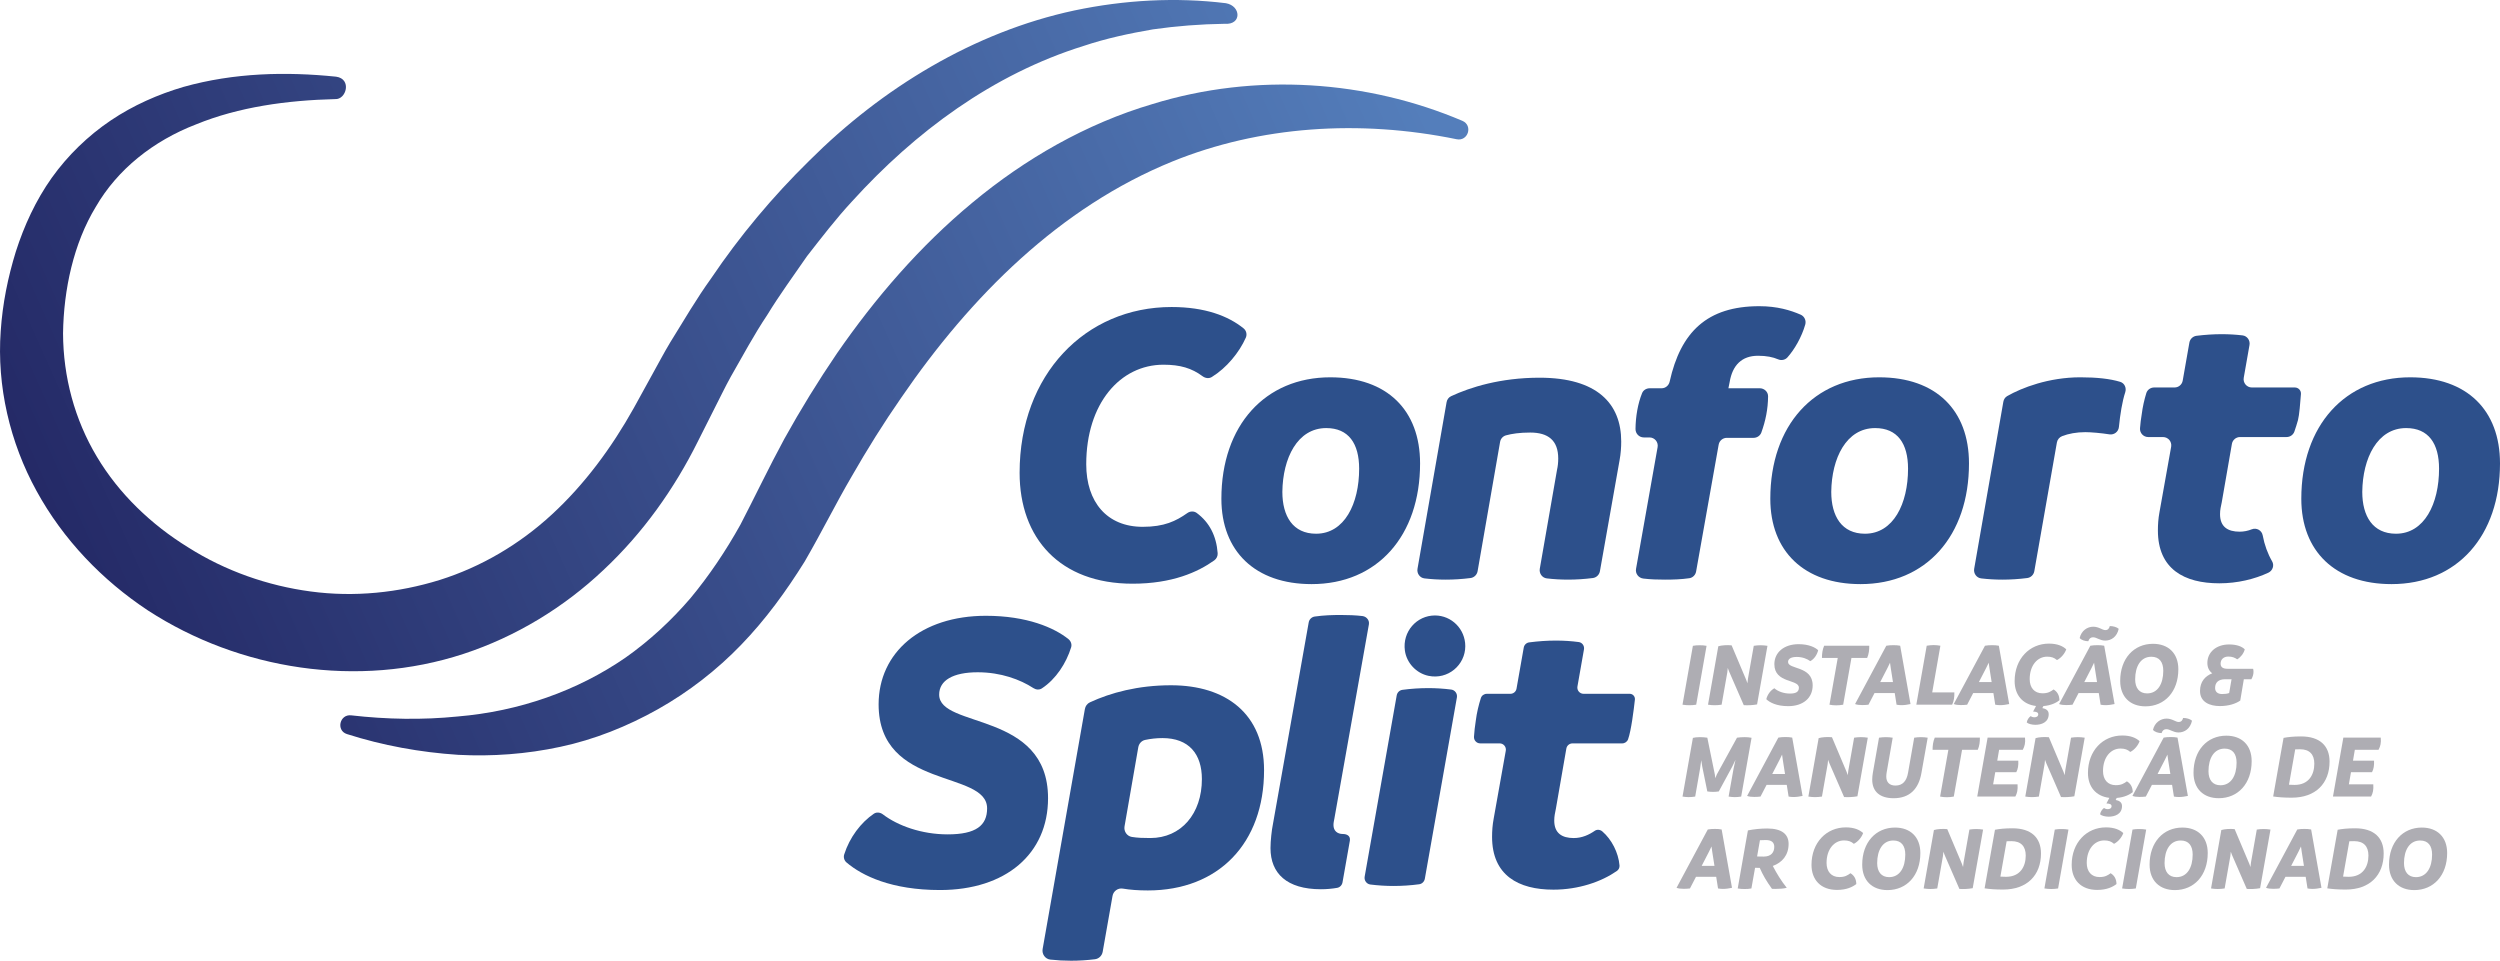 <!-- Generator: Adobe Illustrator 22.0.0, SVG Export Plug-In  -->
<svg version="1.1"
	 xmlns="http://www.w3.org/2000/svg" xmlns:xlink="http://www.w3.org/1999/xlink" xmlns:a="http://ns.adobe.com/AdobeSVGViewerExtensions/3.0/"
	 x="0px" y="0px" width="206.832px" height="79.485px" viewBox="0 0 206.832 79.485"
	 style="enable-background:new 0 0 206.832 79.485;" xml:space="preserve">
<style type="text/css">
	.st0{fill:#2D508B;}
	.st1{fill:#AEADB3;}
	.st2{fill:url(#SVGID_1_);}
	.st3{fill:url(#SVGID_2_);}
	.st4{fill:url(#SVGID_3_);}
	.st5{fill:url(#SVGID_4_);}
</style>
<defs>
</defs>
<g>
	<path class="st0" d="M93.699,48.291c3.281,0,5.401-0.959,6.763-1.931c0.19-0.135,0.296-0.365,0.279-0.597
		c-0.108-1.425-0.68-2.547-1.735-3.326c-0.225-0.166-0.541-0.155-0.769,0.007c-0.944,0.667-1.913,1.141-3.697,1.141
		c-2.958,0-4.672-2.05-4.672-5.177c0-5.042,2.824-8.235,6.387-8.235c1.392,0,2.341,0.287,3.237,0.953
		c0.224,0.167,0.525,0.212,0.763,0.066c1.223-0.75,2.276-2.035,2.817-3.26c0.117-0.264,0.038-0.584-0.186-0.765
		c-1.261-1.019-3.179-1.767-5.958-1.767c-7.126,0-12.572,5.58-12.572,13.715C84.354,44.526,87.682,48.291,93.699,48.291z"/>
	<path class="st0" d="M108.512,48.325c5.446,0,8.975-4,8.975-9.983c0-4.404-2.723-7.126-7.429-7.126
		c-5.378,0-9.009,3.966-9.009,10.051C101.05,45.602,103.84,48.325,108.512,48.325z M109.723,35.416c1.849,0,2.723,1.277,2.723,3.362
		c0,2.891-1.21,5.378-3.563,5.378c-1.916,0-2.79-1.446-2.79-3.462C106.126,37.904,107.336,35.416,109.723,35.416z"/>
	<path class="st0" d="M117.851,47.853c0.576,0.068,1.156,0.102,1.754,0.102c0.679,0,1.357-0.044,2.054-0.132
		c0.297-0.037,0.536-0.271,0.587-0.565l1.861-10.698c0.045-0.261,0.232-0.472,0.487-0.543c0.485-0.134,1.139-0.231,2.004-0.231
		c1.479,0,2.319,0.639,2.319,2.151c0,0.336-0.034,0.639-0.101,0.941l-1.425,8.178c-0.066,0.38,0.195,0.75,0.578,0.796
		c0.576,0.068,1.156,0.102,1.754,0.102c0.679,0,1.359-0.044,2.056-0.132c0.296-0.037,0.535-0.27,0.587-0.563l1.627-9.188
		c0.101-0.538,0.135-1.076,0.135-1.546c0-3.126-1.983-5.277-6.757-5.277c-3.24,0-5.743,0.794-7.318,1.53
		c-0.201,0.094-0.335,0.28-0.373,0.499l-2.406,13.78C117.206,47.438,117.467,47.808,117.851,47.853z"/>
	<path class="st0" d="M135.994,36.19h0.473c0.424,0,0.746,0.383,0.672,0.802l-1.786,10.074c-0.069,0.392,0.211,0.754,0.606,0.8
		c0.605,0.072,1.19,0.089,1.793,0.089c0.677,0,1.354-0.022,2.014-0.118c0.286-0.042,0.508-0.273,0.558-0.557l1.866-10.493
		c0.058-0.326,0.341-0.563,0.672-0.563h2.216c0.284,0,0.547-0.175,0.644-0.443c0.35-0.966,0.548-1.941,0.556-2.994
		c0.003-0.37-0.315-0.665-0.685-0.665h-2.597l0.101-0.504c0.235-1.412,1.009-2.185,2.353-2.185c0.701,0,1.234,0.112,1.655,0.294
		c0.27,0.117,0.58,0.058,0.776-0.161c0.589-0.658,1.18-1.691,1.472-2.713c0.095-0.332-0.066-0.683-0.382-0.821
		c-0.831-0.362-1.934-0.7-3.419-0.7c-4.317,0-6.504,2.131-7.418,6.245c-0.07,0.314-0.342,0.546-0.664,0.546h-0.988
		c-0.27,0-0.525,0.151-0.627,0.401c-0.354,0.87-0.535,1.952-0.545,2.964C135.306,35.873,135.609,36.19,135.994,36.19z"/>
	<path class="st0" d="M146.463,41.266c0,4.336,2.79,7.059,7.462,7.059c5.446,0,8.975-4,8.975-9.983c0-4.404-2.723-7.126-7.429-7.126
		C150.093,31.215,146.463,35.181,146.463,41.266z M155.135,35.416c1.849,0,2.723,1.277,2.723,3.362c0,2.891-1.21,5.378-3.563,5.378
		c-1.916,0-2.79-1.446-2.79-3.462C151.538,37.904,152.749,35.416,155.135,35.416z"/>
	<path class="st0" d="M163.908,47.853c0.576,0.068,1.156,0.102,1.754,0.102c0.679,0,1.358-0.044,2.055-0.132
		c0.296-0.037,0.535-0.27,0.587-0.564l1.869-10.652c0.042-0.24,0.208-0.436,0.435-0.525c0.518-0.203,1.194-0.329,1.912-0.329
		c0.486,0,1.338,0.078,1.997,0.182c0.39,0.061,0.749-0.213,0.787-0.607c0.102-1.034,0.274-2.116,0.523-2.873
		c0.118-0.359-0.053-0.754-0.414-0.864c-0.838-0.256-1.947-0.376-3.296-0.376c-2.618,0-4.86,0.867-6.057,1.555
		c-0.173,0.099-0.282,0.272-0.317,0.468l-2.413,13.819C163.263,47.438,163.524,47.808,163.908,47.853z"/>
	<path class="st0" d="M177.73,36.159h1.224c0.425,0,0.746,0.384,0.672,0.802l-0.967,5.418c-0.1,0.53-0.13,1.04-0.13,1.51
		c0,3.19,2.18,4.37,5.08,4.37c1.508,0,2.915-0.346,4.057-0.877c0.356-0.165,0.509-0.601,0.313-0.94
		c-0.369-0.637-0.632-1.357-0.78-2.151c-0.078-0.417-0.513-0.656-0.907-0.499c-0.3,0.12-0.633,0.196-1.002,0.196
		c-0.98,0-1.62-0.4-1.62-1.45c0-0.37,0.07-0.64,0.14-0.97l0.842-4.844c0.057-0.327,0.341-0.566,0.672-0.566h3.852
		c0.29,0,0.552-0.183,0.647-0.458c0.109-0.315,0.21-0.629,0.298-0.952c0.102-0.374,0.195-1.48,0.243-2.152
		c0.021-0.292-0.211-0.538-0.504-0.538h-3.557c-0.424,0-0.745-0.383-0.672-0.801l0.477-2.713c0.067-0.381-0.193-0.751-0.577-0.796
		c-0.558-0.066-1.13-0.1-1.72-0.1c-0.682,0-1.364,0.046-2.084,0.133c-0.298,0.036-0.541,0.269-0.593,0.564l-0.553,3.148
		c-0.057,0.326-0.341,0.564-0.672,0.564h-1.69c-0.296,0-0.564,0.189-0.65,0.472c-0.164,0.54-0.3,1.121-0.377,1.737
		c-0.066,0.384-0.114,0.783-0.142,1.163C177.018,35.827,177.335,36.159,177.73,36.159z"/>
	<path class="st0" d="M197.857,48.325c5.446,0,8.975-4,8.975-9.983c0-4.404-2.723-7.126-7.429-7.126
		c-5.378,0-9.009,3.966-9.009,10.051C190.395,45.602,193.185,48.325,197.857,48.325z M199.067,35.416
		c1.849,0,2.723,1.277,2.723,3.362c0,2.891-1.21,5.378-3.563,5.378c-1.916,0-2.79-1.446-2.79-3.462
		C195.47,37.904,196.681,35.416,199.067,35.416z"/>
	<path class="st0" d="M77.7,57.468c0-1.177,1.143-1.849,3.193-1.849c1.908,0,3.516,0.601,4.602,1.309
		c0.212,0.138,0.485,0.165,0.697,0.027c1.171-0.764,2.025-2.098,2.426-3.399c0.078-0.253-0.024-0.522-0.231-0.687
		c-1.171-0.935-3.42-1.923-6.822-1.923c-5.345,0-8.875,3.025-8.875,7.328c0,7.093,8.976,5.412,8.976,8.605
		c0,1.412-0.908,2.151-3.261,2.151c-2.163,0-4.134-0.718-5.36-1.654c-0.22-0.168-0.521-0.209-0.749-0.054
		c-1.077,0.733-2.002,1.955-2.452,3.366c-0.076,0.237-0.001,0.504,0.189,0.665c1.301,1.107,3.729,2.282,7.734,2.282
		c5.445,0,8.941-2.992,8.941-7.597C86.709,58.812,77.7,60.291,77.7,57.468z"/>
	<path class="st0" d="M96.882,56.694c-2.736,0-5,0.618-6.712,1.413c-0.221,0.103-0.372,0.31-0.414,0.551L86.26,78.516
		c-0.074,0.419,0.214,0.827,0.636,0.874c0.565,0.063,1.14,0.094,1.716,0.094c0.634,0,1.309-0.041,1.978-0.124
		c0.325-0.04,0.583-0.296,0.639-0.619l0.813-4.617c0.071-0.404,0.451-0.675,0.856-0.607c0.61,0.102,1.279,0.152,2.067,0.152
		c5.849,0,9.614-3.899,9.614-9.95C104.579,59.047,101.42,56.694,96.882,56.694z M95.167,69.333c-0.575,0-1.062-0.014-1.529-0.091
		c-0.406-0.067-0.673-0.465-0.603-0.87l1.139-6.55c0.052-0.296,0.271-0.544,0.566-0.606c0.46-0.097,0.938-0.152,1.435-0.152
		c2.185,0,3.261,1.311,3.261,3.395C99.436,67.317,97.722,69.333,95.167,69.333z"/>
	<path class="st0" d="M111.102,68.999c-0.47,0-0.78-0.27-0.78-0.74c0-0.2,0.04-0.34,0.07-0.51l2.86-16.09
		c0.06-0.33-0.18-0.64-0.52-0.69c-0.58-0.07-1.19-0.09-1.8-0.09c-0.68,0-1.41,0.02-2.17,0.13c-0.25,0.04-0.45,0.24-0.49,0.49
		l-2.96,16.69c-0.1,0.47-0.2,1.38-0.2,1.98c0,2.09,1.35,3.4,4.17,3.4c0.476,0,0.922-0.041,1.344-0.115
		c0.229-0.04,0.403-0.227,0.444-0.456l0.609-3.453C111.74,69.124,111.392,68.999,111.102,68.999z"/>
	<path class="st0" d="M118.716,50.919c-1.502,0-2.705,1.332-2.485,2.911c0.141,1.015,0.941,1.869,1.944,2.082
		c1.616,0.342,3.052-0.895,3.052-2.454C121.227,52.048,120.098,50.919,118.716,50.919z"/>
	<path class="st0" d="M120.06,57.049c-0.637-0.08-1.258-0.12-1.88-0.12c-0.735,0-1.446,0.048-2.154,0.143
		c-0.239,0.032-0.43,0.22-0.472,0.458l-2.652,14.999c-0.055,0.31,0.16,0.611,0.473,0.65c0.648,0.08,1.291,0.12,1.914,0.12
		c0.704,0,1.432-0.047,2.125-0.142c0.239-0.033,0.425-0.221,0.467-0.458l2.653-15.001C120.588,57.389,120.373,57.088,120.06,57.049z
		"/>
	<path class="st0" d="M134.832,57.4h-3.819c-0.32,0-0.563-0.289-0.507-0.604l0.541-3.073c0.05-0.287-0.143-0.566-0.432-0.604
		c-0.612-0.081-1.244-0.122-1.896-0.122c-0.721,0-1.443,0.05-2.207,0.149c-0.224,0.029-0.408,0.205-0.447,0.427l-0.599,3.402
		c-0.043,0.246-0.257,0.426-0.507,0.426h-1.951c-0.223,0-0.424,0.14-0.491,0.352c-0.183,0.576-0.336,1.198-0.42,1.866
		c-0.07,0.443-0.124,0.902-0.15,1.332c-0.018,0.299,0.216,0.551,0.516,0.551h1.608c0.321,0,0.563,0.29,0.507,0.606l-1.001,5.613
		c-0.101,0.538-0.134,1.042-0.134,1.513c0,3.193,2.185,4.37,5.076,4.37c2.09,0,3.972-0.657,5.251-1.547
		c0.146-0.102,0.232-0.275,0.217-0.453c-0.088-1.068-0.657-2.161-1.421-2.817c-0.177-0.152-0.435-0.184-0.627-0.051
		c-0.465,0.323-1.045,0.599-1.739,0.599c-0.975,0-1.613-0.403-1.613-1.445c0-0.37,0.067-0.639,0.134-0.975l0.867-4.985
		c0.043-0.247,0.257-0.427,0.508-0.427h4.113c0.217,0,0.413-0.136,0.486-0.339c0.257-0.713,0.472-2.446,0.565-3.287
		C135.285,57.621,135.087,57.4,134.832,57.4z"/>
</g>
<g>
	<path class="st1" d="M139.198,58.301l0.859-4.871c0.182-0.038,0.372-0.046,0.562-0.046s0.373,0.008,0.57,0.046l-0.858,4.871
		c-0.183,0.03-0.373,0.045-0.562,0.045S139.395,58.332,139.198,58.301z"/>
	<path class="st1" d="M146.227,53.43l-0.859,4.848c-0.372,0.068-0.767,0.084-1.102,0.062l-1.224-2.812l-0.099-0.267l-0.038,0.365
		l-0.471,2.675c-0.197,0.03-0.395,0.045-0.578,0.045c-0.182,0-0.334-0.015-0.547-0.045l0.851-4.833
		c0.266-0.084,0.729-0.114,1.102-0.076l1.216,2.88l0.091,0.259l0.046-0.388l0.479-2.713c0.213-0.03,0.365-0.046,0.562-0.046
		C145.848,53.384,146.03,53.4,146.227,53.43z"/>
	<path class="st1" d="M146.13,57.845c0.099-0.396,0.365-0.737,0.668-0.904c0.266,0.243,0.752,0.44,1.292,0.44
		c0.532,0,0.737-0.167,0.737-0.486c0-0.722-2.029-0.342-2.029-1.945c0-0.973,0.798-1.656,2.006-1.656
		c0.851,0,1.383,0.273,1.618,0.501c-0.083,0.35-0.319,0.729-0.653,0.904c-0.243-0.182-0.638-0.349-1.117-0.349
		c-0.463,0-0.722,0.151-0.722,0.417c0,0.639,2.037,0.305,2.037,1.938c0,1.041-0.791,1.717-2.021,1.717
		C146.966,58.423,146.404,58.111,146.13,57.845z"/>
	<path class="st1" d="M154.475,54.433h-1.3l-0.684,3.868c-0.198,0.038-0.388,0.053-0.578,0.053s-0.373-0.015-0.555-0.053
		l0.684-3.868h-1.307c0-0.357,0.045-0.699,0.182-1.011h3.731C154.657,53.772,154.612,54.114,154.475,54.433z"/>
	<path class="st1" d="M158.062,58.248c-0.25,0.054-0.501,0.092-0.752,0.092c-0.137,0-0.273-0.016-0.402-0.038l-0.152-0.965h-1.671
		l-0.501,0.965c-0.175,0.022-0.357,0.03-0.524,0.03c-0.221,0-0.426-0.022-0.585-0.084l2.584-4.825
		c0.197-0.038,0.403-0.045,0.593-0.045c0.197,0,0.365,0.007,0.555,0.045L158.062,58.248z M156.611,56.432l-0.183-1.163l-0.061-0.44
		l-0.213,0.44l-0.6,1.163H156.611z"/>
	<path class="st1" d="M161.506,58.301h-2.963l0.859-4.879c0.197-0.03,0.387-0.053,0.577-0.053s0.373,0.022,0.555,0.053l-0.676,3.86
		h1.832C161.696,57.678,161.659,57.982,161.506,58.301z"/>
	<path class="st1" d="M166.226,58.248c-0.25,0.054-0.501,0.092-0.752,0.092c-0.137,0-0.274-0.016-0.403-0.038l-0.152-0.965h-1.671
		l-0.501,0.965c-0.175,0.022-0.357,0.03-0.524,0.03c-0.221,0-0.426-0.022-0.585-0.084l2.584-4.825
		c0.197-0.038,0.402-0.045,0.593-0.045c0.197,0,0.365,0.007,0.555,0.045L166.226,58.248z M164.775,56.432l-0.183-1.163l-0.061-0.44
		l-0.213,0.44l-0.6,1.163H164.775z"/>
	<path class="st1" d="M167.922,56.189c0,0.706,0.388,1.17,1.056,1.17c0.456,0,0.676-0.137,0.919-0.319
		c0.319,0.19,0.479,0.494,0.486,0.896c-0.266,0.205-0.684,0.426-1.33,0.479l-0.083,0.168c0.281,0.053,0.524,0.182,0.524,0.501
		c0,0.685-0.615,0.882-1.102,0.882c-0.296,0-0.601-0.084-0.714-0.197c0.038-0.221,0.175-0.418,0.327-0.524
		c0.083,0.061,0.183,0.099,0.312,0.099c0.167,0,0.312-0.076,0.312-0.251c0-0.167-0.182-0.213-0.425-0.221l0.243-0.463
		c-1.14-0.137-1.771-0.942-1.771-2.06c0-1.839,1.231-3.101,2.842-3.101c0.691,0,1.147,0.205,1.429,0.472
		c-0.114,0.334-0.418,0.714-0.768,0.889c-0.228-0.197-0.456-0.281-0.813-0.281C168.56,54.327,167.922,55.049,167.922,56.189z"/>
	<path class="st1" d="M174.086,53.423l0.858,4.825c-0.25,0.054-0.501,0.092-0.752,0.092c-0.137,0-0.274-0.016-0.403-0.038
		l-0.152-0.965h-1.671l-0.501,0.965c-0.175,0.022-0.357,0.03-0.524,0.03c-0.221,0-0.426-0.022-0.585-0.084l2.584-4.825
		c0.197-0.038,0.402-0.045,0.593-0.045C173.729,53.378,173.896,53.384,174.086,53.423z M175.287,52.024
		c-0.144,0.654-0.607,0.973-1.117,0.973c-0.448,0-0.699-0.273-1.011-0.273c-0.182,0-0.327,0.106-0.388,0.327
		c-0.273,0-0.577-0.099-0.714-0.266c0.137-0.601,0.624-0.936,1.125-0.936c0.463,0,0.745,0.281,0.995,0.281
		c0.228,0,0.319-0.137,0.373-0.334C174.838,51.797,175.127,51.881,175.287,52.024z M173.494,56.432l-0.183-1.163l-0.061-0.44
		l-0.213,0.44l-0.6,1.163H173.494z"/>
	<path class="st1" d="M175.41,56.333c0-1.854,1.132-3.069,2.713-3.069c1.269,0,2.097,0.782,2.097,2.104
		c0,1.862-1.132,3.07-2.72,3.07C176.238,58.438,175.41,57.655,175.41,56.333z M178.974,55.497c0-0.729-0.327-1.162-0.988-1.162
		c-0.867,0-1.338,0.775-1.338,1.869c0,0.715,0.342,1.163,0.988,1.163C178.51,57.367,178.974,56.584,178.974,55.497z"/>
	<path class="st1" d="M186.263,56.196h-0.624l-0.296,1.764c-0.38,0.266-0.965,0.455-1.687,0.455c-0.821,0-1.642-0.318-1.642-1.246
		c0-0.782,0.433-1.238,1.011-1.466c-0.258-0.19-0.403-0.479-0.403-0.859c0-0.874,0.722-1.527,1.801-1.527
		c0.654,0,1.072,0.183,1.292,0.403c-0.083,0.342-0.342,0.661-0.623,0.828c-0.198-0.137-0.41-0.229-0.737-0.229
		c-0.372,0-0.638,0.221-0.638,0.586c0,0.28,0.175,0.425,0.57,0.425h2.12c0.023,0.062,0.031,0.167,0.031,0.251
		C186.438,55.763,186.392,55.968,186.263,56.196z M184.622,56.196h-0.547c-0.54,0.008-0.813,0.267-0.813,0.723
		c0,0.304,0.198,0.501,0.578,0.501c0.228,0,0.411-0.022,0.585-0.083L184.622,56.196z"/>
	<path class="st1" d="M144.912,61.039l-0.859,4.863c-0.19,0.03-0.349,0.046-0.524,0.046c-0.167,0-0.319-0.016-0.517-0.046
		l0.411-2.31l0.16-0.729l-0.274,0.569l-1.109,2.045c-0.182,0.03-0.327,0.037-0.471,0.037c-0.144,0-0.289-0.007-0.479-0.037
		l-0.418-2.052l-0.083-0.532l-0.099,0.699l-0.402,2.31c-0.19,0.03-0.38,0.046-0.54,0.046c-0.175,0-0.312-0.016-0.509-0.046
		l0.859-4.855c0.152-0.038,0.334-0.061,0.577-0.061c0.198,0,0.403,0.015,0.616,0.045l0.623,3.048l0.038,0.304l0.122-0.304
		l1.672-3.048c0.235-0.03,0.387-0.045,0.646-0.045C144.539,60.986,144.722,61.001,144.912,61.039z"/>
	<path class="st1" d="M149.131,65.849c-0.25,0.053-0.501,0.091-0.752,0.091c-0.137,0-0.274-0.015-0.403-0.038l-0.152-0.965h-1.671
		l-0.501,0.965c-0.175,0.023-0.357,0.03-0.524,0.03c-0.221,0-0.426-0.022-0.585-0.083l2.584-4.825
		c0.197-0.038,0.402-0.046,0.593-0.046c0.197,0,0.365,0.008,0.555,0.046L149.131,65.849z M147.68,64.033l-0.183-1.162l-0.061-0.441
		l-0.213,0.441l-0.6,1.162H147.68z"/>
	<path class="st1" d="M154.528,61.031l-0.859,4.849c-0.372,0.068-0.767,0.084-1.102,0.061l-1.224-2.812l-0.099-0.266l-0.038,0.364
		l-0.471,2.675c-0.197,0.03-0.395,0.046-0.577,0.046c-0.183,0-0.334-0.016-0.547-0.046l0.851-4.833
		c0.266-0.083,0.729-0.113,1.102-0.075l1.216,2.88l0.091,0.258l0.046-0.388l0.479-2.713c0.213-0.03,0.365-0.045,0.562-0.045
		C154.148,60.986,154.33,61.001,154.528,61.031z"/>
	<path class="st1" d="M154.894,64.497c0-0.19,0.023-0.373,0.053-0.562l0.509-2.903c0.19-0.03,0.38-0.045,0.57-0.045
		s0.372,0.015,0.562,0.045l-0.501,2.881c-0.015,0.106-0.03,0.212-0.03,0.334c0,0.448,0.243,0.745,0.76,0.745
		c0.608,0,0.927-0.396,1.041-1.057l0.509-2.903c0.19-0.03,0.365-0.045,0.555-0.045c0.183,0,0.373,0.015,0.562,0.045l-0.517,2.911
		c-0.228,1.329-0.973,2.097-2.303,2.097C155.54,66.039,154.894,65.5,154.894,64.497z"/>
	<path class="st1" d="M163.626,62.035h-1.299l-0.684,3.867c-0.198,0.038-0.388,0.054-0.578,0.054s-0.373-0.016-0.555-0.054
		l0.684-3.867h-1.307c0-0.357,0.045-0.699,0.182-1.011h3.731C163.809,61.374,163.764,61.716,163.626,62.035z"/>
	<path class="st1" d="M165.391,62.035l-0.152,0.896h1.74c0.023,0.388-0.03,0.699-0.167,0.957h-1.74l-0.175,1.003h2.021
		c0.03,0.448-0.03,0.729-0.183,1.011h-3.153l0.859-4.878h3.093c0.045,0.425-0.023,0.706-0.183,1.011H165.391z"/>
	<path class="st1" d="M172.474,61.031l-0.859,4.849c-0.372,0.068-0.767,0.084-1.102,0.061l-1.224-2.812l-0.099-0.266l-0.038,0.364
		l-0.471,2.675c-0.197,0.03-0.395,0.046-0.577,0.046c-0.183,0-0.334-0.016-0.547-0.046l0.851-4.833
		c0.266-0.083,0.729-0.113,1.102-0.075l1.216,2.88l0.091,0.258l0.046-0.388l0.479-2.713c0.213-0.03,0.365-0.045,0.562-0.045
		C172.094,60.986,172.276,61.001,172.474,61.031z"/>
	<path class="st1" d="M173.988,63.79c0,0.707,0.388,1.17,1.056,1.17c0.456,0,0.676-0.137,0.919-0.318
		c0.319,0.189,0.479,0.493,0.486,0.896c-0.266,0.205-0.684,0.426-1.33,0.479l-0.083,0.167c0.281,0.054,0.524,0.183,0.524,0.502
		c0,0.684-0.615,0.881-1.102,0.881c-0.296,0-0.601-0.083-0.714-0.197c0.038-0.221,0.175-0.418,0.327-0.524
		c0.083,0.061,0.183,0.099,0.312,0.099c0.167,0,0.312-0.076,0.312-0.25c0-0.168-0.182-0.213-0.425-0.221l0.243-0.464
		c-1.14-0.137-1.771-0.942-1.771-2.06c0-1.839,1.231-3.1,2.842-3.1c0.691,0,1.147,0.205,1.429,0.471
		c-0.114,0.335-0.418,0.715-0.768,0.89c-0.228-0.198-0.456-0.281-0.813-0.281C174.626,61.928,173.988,62.65,173.988,63.79z"/>
	<path class="st1" d="M180.152,61.024l0.858,4.825c-0.25,0.053-0.501,0.091-0.752,0.091c-0.137,0-0.274-0.015-0.403-0.038
		l-0.152-0.965h-1.671l-0.501,0.965c-0.175,0.023-0.357,0.03-0.524,0.03c-0.221,0-0.426-0.022-0.585-0.083l2.584-4.825
		c0.197-0.038,0.402-0.046,0.593-0.046C179.794,60.978,179.962,60.986,180.152,61.024z M181.352,59.626
		c-0.144,0.653-0.607,0.973-1.117,0.973c-0.448,0-0.699-0.273-1.011-0.273c-0.182,0-0.327,0.106-0.388,0.326
		c-0.273,0-0.577-0.099-0.714-0.266c0.137-0.601,0.624-0.935,1.125-0.935c0.463,0,0.745,0.281,0.995,0.281
		c0.228,0,0.319-0.137,0.373-0.334C180.904,59.398,181.193,59.481,181.352,59.626z M179.559,64.033l-0.183-1.162l-0.061-0.441
		l-0.213,0.441l-0.6,1.162H179.559z"/>
	<path class="st1" d="M181.476,63.934c0-1.854,1.132-3.07,2.713-3.07c1.269,0,2.097,0.783,2.097,2.105
		c0,1.861-1.132,3.069-2.721,3.069C182.304,66.039,181.476,65.257,181.476,63.934z M185.039,63.098c0-0.729-0.327-1.163-0.988-1.163
		c-0.866,0-1.337,0.775-1.337,1.87c0,0.714,0.342,1.162,0.988,1.162C184.576,64.967,185.039,64.185,185.039,63.098z"/>
	<path class="st1" d="M192.731,63.008c0,1.801-1.147,2.986-3.13,2.986c-0.661,0-1.125-0.038-1.535-0.1l0.661-3.738l0.198-1.109
		c0.349-0.068,0.805-0.121,1.443-0.121C191.933,60.926,192.731,61.708,192.731,63.008z M191.47,63.182
		c0-0.775-0.403-1.193-1.178-1.193c-0.122,0-0.258,0-0.403,0.008l-0.517,2.925c0.152,0.008,0.312,0.016,0.471,0.016
		C191.014,64.937,191.47,64.087,191.47,63.182z"/>
	<path class="st1" d="M194.822,62.035l-0.152,0.896h1.74c0.023,0.388-0.03,0.699-0.167,0.957h-1.74l-0.175,1.003h2.021
		c0.03,0.448-0.03,0.729-0.183,1.011h-3.153l0.859-4.878h3.093c0.045,0.425-0.023,0.706-0.183,1.011H194.822z"/>
	<path class="st1" d="M143.293,73.451c-0.25,0.053-0.501,0.091-0.752,0.091c-0.137,0-0.274-0.015-0.403-0.038l-0.152-0.965h-1.671
		l-0.501,0.965c-0.175,0.023-0.357,0.03-0.524,0.03c-0.221,0-0.426-0.022-0.585-0.083l2.584-4.825
		c0.197-0.038,0.402-0.046,0.593-0.046c0.197,0,0.365,0.008,0.555,0.046L143.293,73.451z M141.842,71.634l-0.183-1.162l-0.061-0.441
		l-0.213,0.441l-0.6,1.162H141.842z"/>
	<path class="st1" d="M146.668,71.642c0.319,0.615,0.676,1.208,1.155,1.809c-0.251,0.068-0.631,0.091-0.95,0.091
		c-0.091,0-0.19,0-0.273-0.008c-0.456-0.63-0.76-1.154-1.011-1.732c-0.129,0-0.258,0-0.387-0.008l-0.304,1.71
		c-0.182,0.038-0.372,0.046-0.562,0.046s-0.38-0.008-0.57-0.046l0.676-3.86l0.167-0.941c0.479-0.1,1.064-0.16,1.596-0.16
		c1.246,0,1.771,0.502,1.771,1.276C147.976,70.753,147.436,71.369,146.668,71.642z M145.369,70.859
		c0.183,0.008,0.373,0.008,0.547,0.008c0.615,0,0.874-0.35,0.874-0.806c0-0.35-0.212-0.562-0.691-0.562
		c-0.167,0-0.327,0.007-0.494,0.015L145.369,70.859z"/>
	<path class="st1" d="M149.87,71.551c0-1.839,1.231-3.1,2.842-3.1c0.691,0,1.147,0.205,1.429,0.471
		c-0.114,0.335-0.418,0.715-0.768,0.89c-0.228-0.198-0.456-0.281-0.813-0.281c-0.806,0-1.444,0.722-1.444,1.861
		c0,0.707,0.388,1.17,1.056,1.17c0.456,0,0.676-0.137,0.919-0.318c0.319,0.189,0.479,0.493,0.486,0.896
		c-0.304,0.235-0.798,0.486-1.596,0.486C150.622,73.626,149.87,72.774,149.87,71.551z"/>
	<path class="st1" d="M154.066,71.536c0-1.854,1.132-3.07,2.713-3.07c1.269,0,2.097,0.783,2.097,2.105
		c0,1.861-1.132,3.069-2.72,3.069C154.894,73.64,154.066,72.858,154.066,71.536z M157.63,70.7c0-0.729-0.327-1.163-0.988-1.163
		c-0.867,0-1.338,0.775-1.338,1.87c0,0.714,0.342,1.162,0.988,1.162C157.166,72.569,157.63,71.787,157.63,70.7z"/>
	<path class="st1" d="M164.067,68.633l-0.859,4.849c-0.372,0.068-0.767,0.084-1.102,0.061l-1.224-2.812l-0.099-0.266l-0.038,0.364
		l-0.471,2.675c-0.197,0.03-0.395,0.046-0.578,0.046c-0.182,0-0.334-0.016-0.547-0.046l0.851-4.833
		c0.266-0.083,0.729-0.113,1.102-0.075l1.216,2.88l0.091,0.258l0.046-0.388l0.479-2.713c0.213-0.03,0.365-0.045,0.562-0.045
		C163.687,68.588,163.87,68.602,164.067,68.633z"/>
	<path class="st1" d="M168.856,70.609c0,1.801-1.147,2.986-3.13,2.986c-0.661,0-1.125-0.038-1.535-0.1l0.661-3.738l0.198-1.109
		c0.349-0.068,0.805-0.121,1.443-0.121C168.058,68.527,168.856,69.309,168.856,70.609z M167.595,70.784
		c0-0.775-0.403-1.193-1.178-1.193c-0.122,0-0.258,0-0.403,0.008l-0.517,2.925c0.152,0.008,0.312,0.016,0.471,0.016
		C167.139,72.539,167.595,71.688,167.595,70.784z"/>
	<path class="st1" d="M169.139,73.504l0.859-4.871c0.182-0.037,0.372-0.045,0.562-0.045s0.373,0.008,0.57,0.045l-0.858,4.871
		c-0.183,0.03-0.373,0.046-0.562,0.046S169.336,73.534,169.139,73.504z"/>
	<path class="st1" d="M171.396,71.551c0-1.839,1.231-3.1,2.842-3.1c0.691,0,1.147,0.205,1.429,0.471
		c-0.114,0.335-0.418,0.715-0.768,0.89c-0.228-0.198-0.456-0.281-0.813-0.281c-0.806,0-1.444,0.722-1.444,1.861
		c0,0.707,0.388,1.17,1.056,1.17c0.456,0,0.676-0.137,0.919-0.318c0.319,0.189,0.479,0.493,0.486,0.896
		c-0.304,0.235-0.798,0.486-1.596,0.486C172.148,73.626,171.396,72.774,171.396,71.551z"/>
	<path class="st1" d="M175.569,73.504l0.859-4.871c0.182-0.037,0.372-0.045,0.562-0.045s0.373,0.008,0.57,0.045l-0.858,4.871
		c-0.183,0.03-0.373,0.046-0.562,0.046S175.767,73.534,175.569,73.504z"/>
	<path class="st1" d="M177.842,71.536c0-1.854,1.132-3.07,2.713-3.07c1.269,0,2.097,0.783,2.097,2.105
		c0,1.861-1.132,3.069-2.72,3.069C178.67,73.64,177.842,72.858,177.842,71.536z M181.406,70.7c0-0.729-0.327-1.163-0.988-1.163
		c-0.867,0-1.338,0.775-1.338,1.87c0,0.714,0.342,1.162,0.988,1.162C180.942,72.569,181.406,71.787,181.406,70.7z"/>
	<path class="st1" d="M187.844,68.633l-0.859,4.849c-0.372,0.068-0.767,0.084-1.102,0.061l-1.224-2.812l-0.099-0.266l-0.038,0.364
		l-0.471,2.675c-0.197,0.03-0.395,0.046-0.578,0.046c-0.182,0-0.334-0.016-0.547-0.046l0.851-4.833
		c0.266-0.083,0.729-0.113,1.102-0.075l1.216,2.88l0.091,0.258l0.046-0.388l0.479-2.713c0.213-0.03,0.365-0.045,0.562-0.045
		C187.464,68.588,187.646,68.602,187.844,68.633z"/>
	<path class="st1" d="M192.062,73.451c-0.25,0.053-0.501,0.091-0.752,0.091c-0.137,0-0.273-0.015-0.402-0.038l-0.152-0.965h-1.671
		l-0.501,0.965c-0.175,0.023-0.357,0.03-0.524,0.03c-0.221,0-0.426-0.022-0.585-0.083l2.584-4.825
		c0.197-0.038,0.403-0.046,0.593-0.046c0.197,0,0.365,0.008,0.555,0.046L192.062,73.451z M190.611,71.634l-0.183-1.162l-0.061-0.441
		l-0.213,0.441l-0.6,1.162H190.611z"/>
	<path class="st1" d="M197.208,70.609c0,1.801-1.147,2.986-3.13,2.986c-0.661,0-1.125-0.038-1.535-0.1l0.661-3.738l0.198-1.109
		c0.349-0.068,0.805-0.121,1.443-0.121C196.41,68.527,197.208,69.309,197.208,70.609z M195.947,70.784
		c0-0.775-0.403-1.193-1.178-1.193c-0.122,0-0.258,0-0.403,0.008l-0.517,2.925c0.152,0.008,0.312,0.016,0.471,0.016
		C195.491,72.539,195.947,71.688,195.947,70.784z"/>
	<path class="st1" d="M197.65,71.536c0-1.854,1.132-3.07,2.713-3.07c1.269,0,2.097,0.783,2.097,2.105
		c0,1.861-1.132,3.069-2.721,3.069C198.478,73.64,197.65,72.858,197.65,71.536z M201.214,70.7c0-0.729-0.327-1.163-0.988-1.163
		c-0.866,0-1.337,0.775-1.337,1.87c0,0.714,0.342,1.162,0.988,1.162C200.75,72.569,201.214,71.787,201.214,70.7z"/>
</g>
<linearGradient id="SVGID_1_" gradientUnits="userSpaceOnUse" x1="-6.727" y1="45.575" x2="110.773" y2="-6.925">
	<stop  offset="0" style="stop-color:#20225F"/>
	<stop  offset="1" style="stop-color:#547EBB"/>
</linearGradient>
<path class="st2" d="M27.724,8.199c-3.987,0.101-7.968,0.647-11.495,2.088c-3.547,1.367-6.516,3.727-8.305,6.827
	c-1.841,3.03-2.657,6.849-2.708,10.461c0.013,3.612,0.961,7.138,2.792,10.2c1.825,3.067,4.498,5.627,7.572,7.519
	c3.055,1.936,6.564,3.17,10.143,3.643c3.588,0.481,7.237,0.106,10.654-0.954c3.419-1.075,6.592-2.939,9.281-5.419
	c2.694-2.478,4.935-5.509,6.784-8.818l1.472-2.675c0.514-0.914,0.992-1.844,1.535-2.743c1.11-1.787,2.162-3.601,3.397-5.315
	c2.355-3.49,5.085-6.754,8.117-9.727C72.951,7.304,80.561,2.649,88.88,0.867c4.147-0.873,8.4-1.111,12.541-0.602
	c1.269,0.224,1.323,1.812-0.098,1.703c-1.997,0.028-3.979,0.184-5.934,0.461c-1.948,0.335-3.874,0.747-5.734,1.369
	c-7.511,2.339-13.943,7.109-19.168,12.869c-1.327,1.43-2.518,2.989-3.721,4.528c-1.115,1.619-2.272,3.195-3.299,4.878
	c-1.093,1.631-2.022,3.38-3.004,5.088c-0.48,0.861-0.901,1.761-1.355,2.638l-1.375,2.73c-1.936,3.893-4.527,7.563-7.81,10.632
	c-3.257,3.082-7.236,5.515-11.572,6.936c-8.726,2.864-18.524,1.332-26.103-3.588c-3.776-2.493-7.025-5.867-9.227-9.896
	c-2.21-4.013-3.291-8.692-2.962-13.224c0.154-2.28,0.593-4.441,1.253-6.58c0.683-2.132,1.64-4.223,2.967-6.094
	c1.33-1.864,3.006-3.483,4.877-4.746c1.875-1.265,3.933-2.164,6.021-2.779c4.209-1.181,8.496-1.268,12.626-0.847
	C29.133,6.526,28.648,8.262,27.724,8.199z"/>
<linearGradient id="SVGID_2_" gradientUnits="userSpaceOnUse" x1="2.372" y1="65.939" x2="119.872" y2="13.438">
	<stop  offset="0" style="stop-color:#20225F"/>
	<stop  offset="1" style="stop-color:#547EBB"/>
</linearGradient>
<path class="st3" d="M28.701,60.731c-0.914-0.292-0.601-1.658,0.352-1.549c2.962,0.339,5.916,0.387,8.803,0.096
	c5.101-0.427,9.921-2.122,13.908-4.881c1.985-1.401,3.771-3.057,5.358-4.904c1.557-1.878,2.931-3.922,4.135-6.086
	c1.099-2.107,2.331-4.697,3.636-7.103c1.337-2.411,2.787-4.771,4.351-7.068c3.159-4.567,6.848-8.862,11.215-12.479
	c4.346-3.613,9.409-6.532,14.885-8.147c8.548-2.638,17.789-1.954,25.643,1.387c0.893,0.38,0.475,1.717-0.475,1.522
	c-8.053-1.651-16.29-1.092-23.511,1.838c-9.296,3.781-16.67,11.124-22.437,19.542c-1.461,2.103-2.826,4.287-4.109,6.529
	c-1.316,2.248-2.402,4.472-3.888,7.039c-1.516,2.43-3.215,4.777-5.239,6.868c-2.017,2.095-4.352,3.909-6.893,5.338
	c-2.539,1.427-5.266,2.515-8.074,3.113c-2.806,0.605-5.654,0.809-8.447,0.663C34.754,62.243,31.651,61.674,28.701,60.731z"/>
</svg>